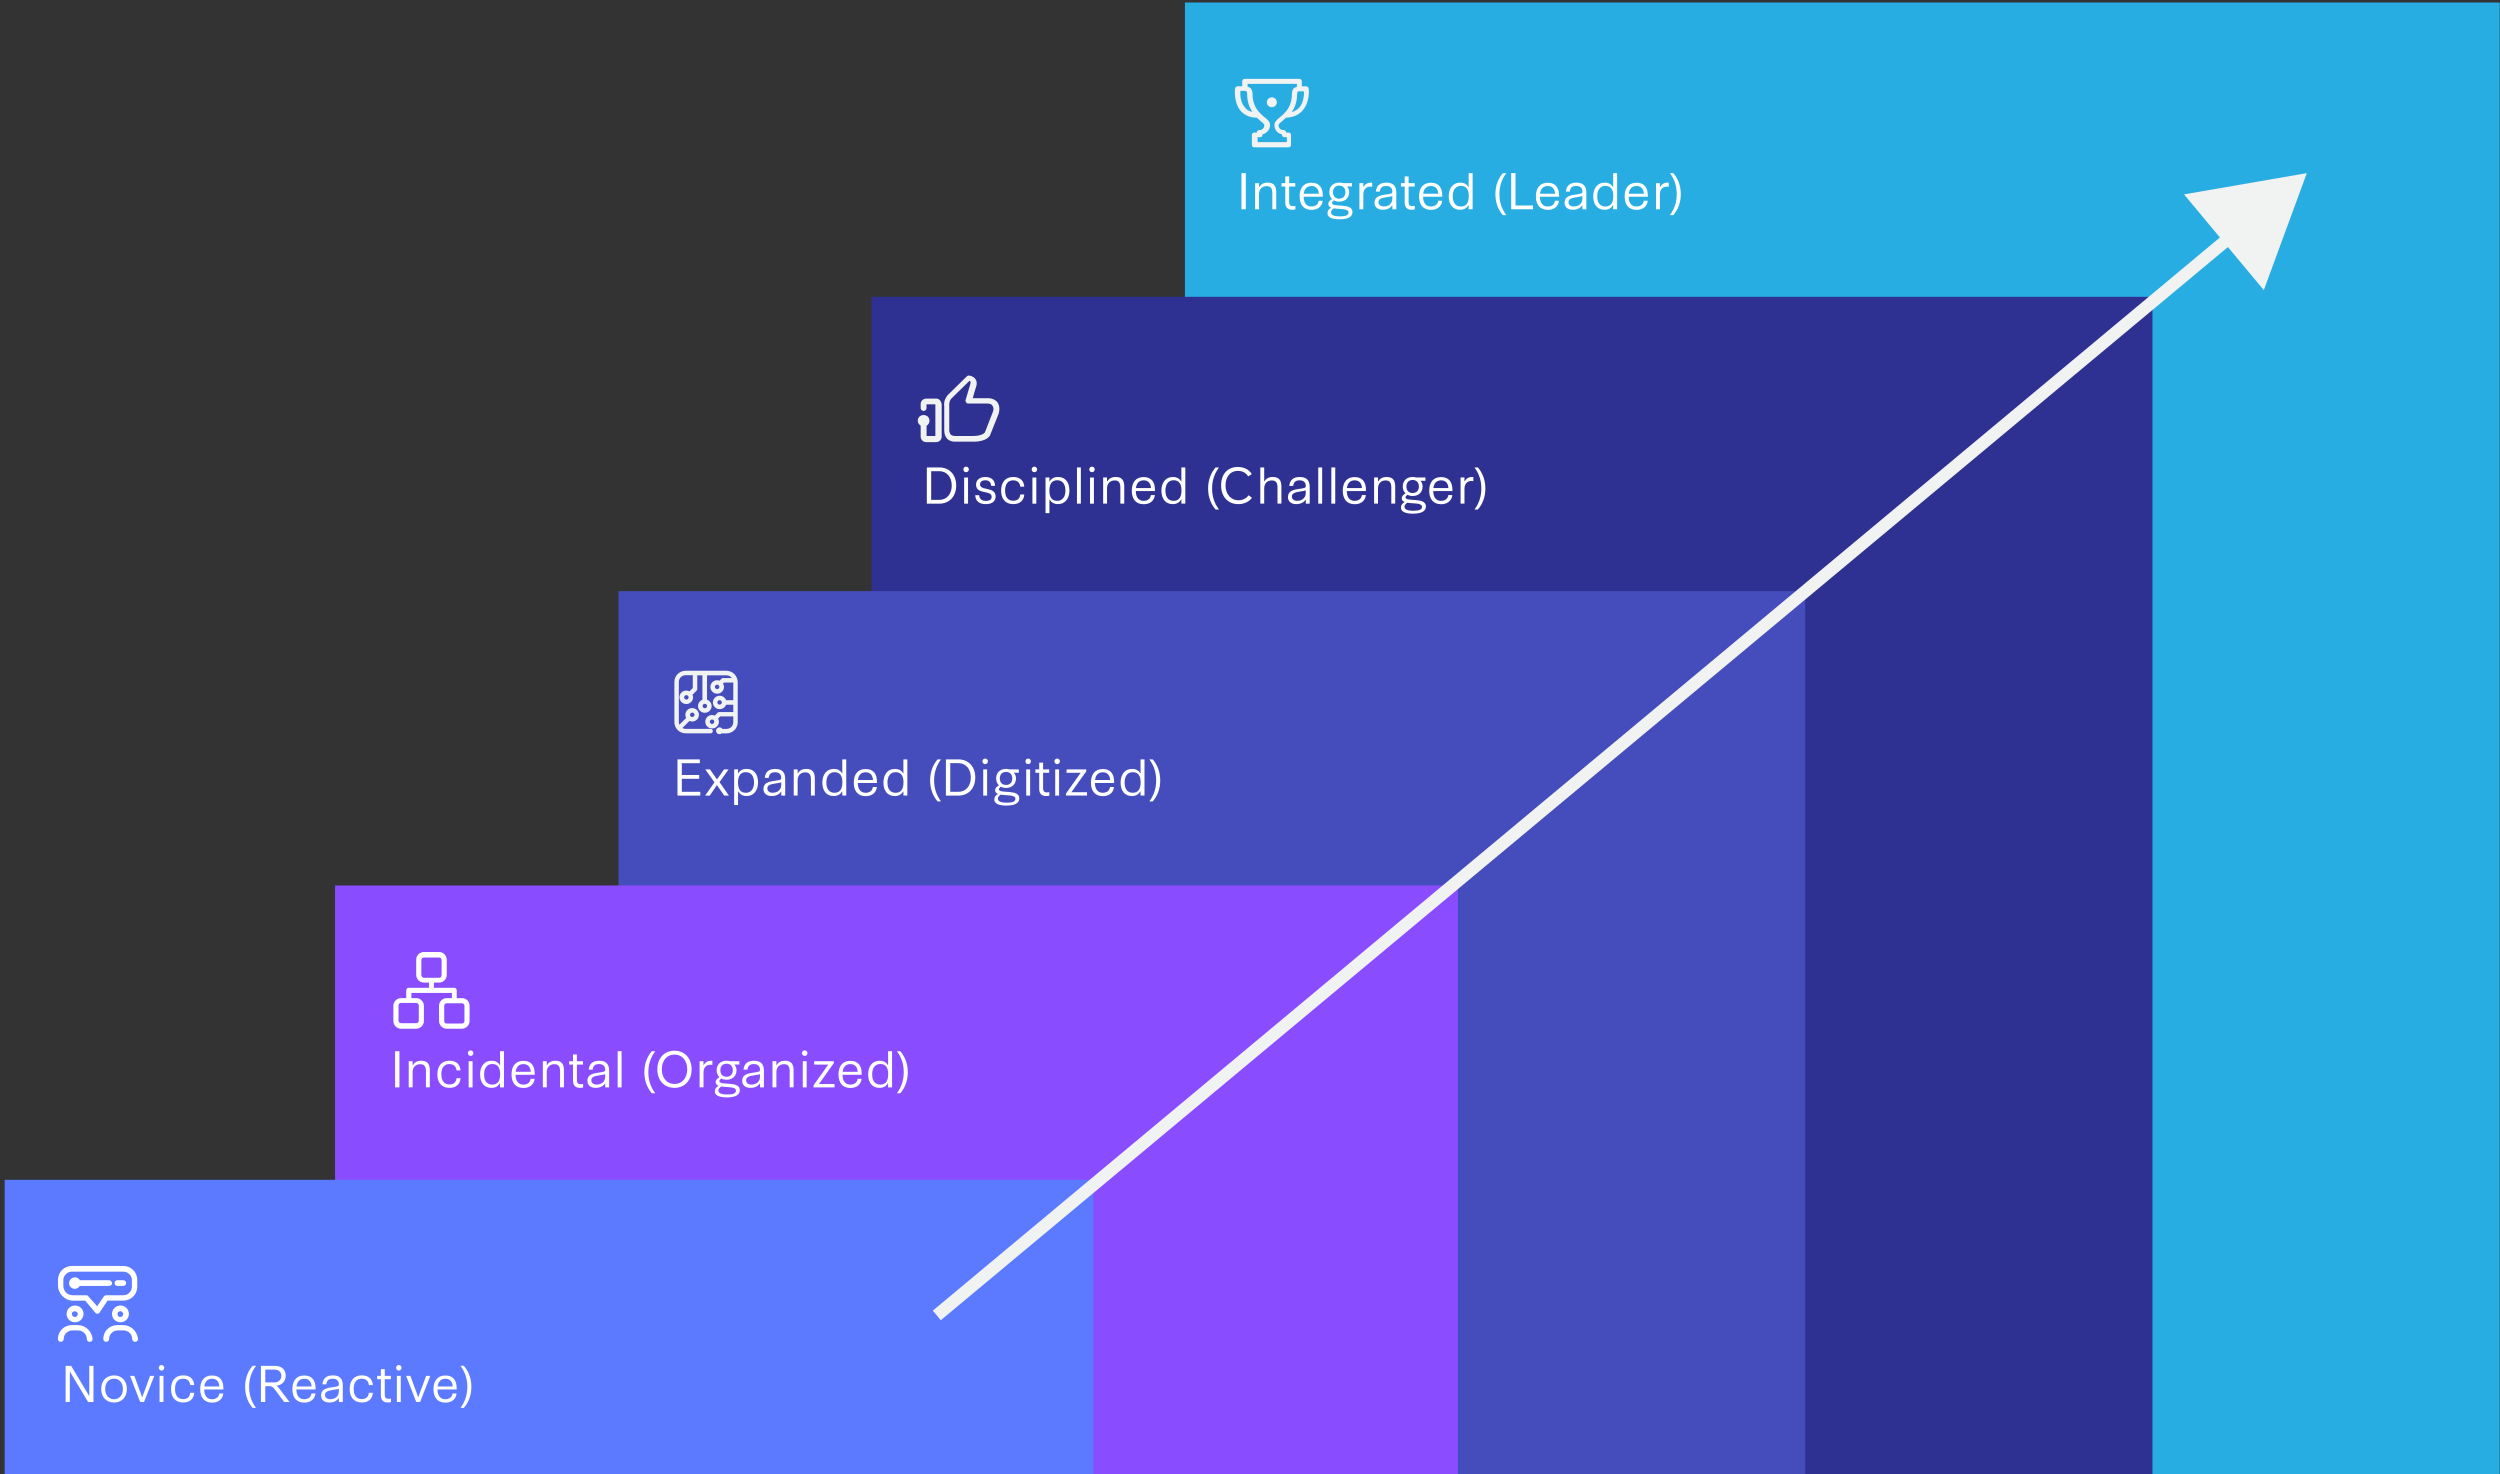 <?xml version="1.0" encoding="UTF-8"?><svg id="a" xmlns="http://www.w3.org/2000/svg" viewBox="0 0 1000 589.66"><rect x="0" y="0" width="1000" height="589.66" fill="#333333" stroke="none"/><defs><style>.j{fill:#894dff;}.j,.k,.l,.m,.n,.o,.p{fill-rule:evenodd;}.q,.k{fill:#fff;}.r{fill:none;stroke:#f1f2f2;stroke-miterlimit:10;stroke-width:5px;}.l{fill:#454dbd;}.m,.s{fill:#f1f2f2;}.n{fill:#5c7aff;}.o{fill:#2e3191;}.p{fill:#28ade3;}</style></defs><g><g><polygon class="p" points="473.97 1 999.88 1 999.88 589.66 473.97 589.66 473.97 1 473.97 1"/><polygon class="o" points="348.6 118.73 860.99 118.73 860.99 589.66 348.6 589.66 348.6 118.73 348.6 118.73"/><polygon class="l" points="247.39 236.46 722.07 236.46 722.07 589.66 247.39 589.66 247.39 236.46 247.39 236.46"/><polygon class="j" points="134.03 354.19 583.17 354.19 583.17 589.66 134.03 589.66 134.03 354.19 134.03 354.19"/><polygon class="n" points="1.86 471.93 437.3 471.93 437.3 589.66 1.86 589.66 1.86 471.93 1.86 471.93"/></g><g><path class="q" d="M370.73,186.98h5.06c3.97,0,6.69,2.93,6.69,7.24s-2.72,7.24-6.69,7.24h-5.06v-14.47Zm5.08,12.96c2.84,0,4.89-2.29,4.89-5.73s-2.05-5.73-4.89-5.73h-3.34v11.46h3.34Z"/><path class="q" d="M385.35,187.77c0-.63,.47-1.11,1.09-1.11s1.1,.49,1.1,1.11-.49,1.11-1.1,1.11-1.09-.49-1.09-1.11Zm.31,3.23h1.56v10.46h-1.56v-10.46Z"/><path class="q" d="M391.65,198.07c.16,1.72,1.23,2.29,2.82,2.29,1.35,0,2.19-.51,2.19-1.66,0-2.82-6.24-.7-6.24-4.85,0-1.7,1.27-3.05,3.7-3.05s3.79,1.19,3.91,3.54h-1.56c-.14-1.56-.94-2.23-2.35-2.23-1.56,0-2.11,.82-2.11,1.68,0,2.64,6.24,.72,6.24,4.81,0,1.88-1.41,3.05-3.89,3.05-2.64,0-4.15-1.19-4.28-3.58h1.58Z"/><path class="q" d="M409.71,197.78c-.16,2.44-1.78,3.87-4.4,3.87-3.25,0-4.87-2.21-4.87-5.42s1.66-5.44,4.87-5.44c2.62,0,4.24,1.43,4.4,3.89h-1.6c-.16-1.7-1.23-2.54-2.84-2.54-1.97,0-3.23,1.33-3.23,4.07s1.25,4.09,3.23,4.09c1.62,0,2.68-.8,2.84-2.52h1.6Z"/><path class="q" d="M412.66,187.77c0-.63,.47-1.11,1.09-1.11s1.1,.49,1.1,1.11-.49,1.11-1.1,1.11-1.09-.49-1.09-1.11Zm.31,3.23h1.56v10.46h-1.56v-10.46Z"/><path class="q" d="M418.21,190.99h1.56v1.6h.04c.68-1.08,1.64-1.8,3.42-1.8,2.93,0,4.54,2.17,4.54,5.4s-1.76,5.46-4.56,5.46c-1.7,0-2.7-.74-3.4-1.88h-.04v5.49h-1.56v-14.27Zm7.96,5.2c0-2.58-1.23-4.09-3.28-4.09-2.19,0-3.13,1.53-3.13,4.17s.94,4.07,3.15,4.07c1.92,0,3.27-1.43,3.27-4.15Z"/><path class="q" d="M430.78,186.98h1.56v14.47h-1.56v-14.47Z"/><path class="q" d="M435.7,187.77c0-.63,.47-1.11,1.09-1.11s1.1,.49,1.1,1.11-.49,1.11-1.1,1.11-1.09-.49-1.09-1.11Zm.31,3.23h1.56v10.46h-1.56v-10.46Z"/><path class="q" d="M441.26,190.99h1.56v1.6h.04c.7-1.1,1.7-1.8,3.42-1.8,2.5,0,3.42,1.39,3.42,3.81v6.84h-1.56v-6.41c0-1.9-.61-2.86-2.25-2.86-1.88,0-3.07,1.23-3.07,3.19v6.08h-1.56v-10.46Z"/><path class="q" d="M461.94,198.03c-.2,2.19-1.88,3.66-4.42,3.66-3.32,0-4.81-2.19-4.81-5.44s1.58-5.42,4.75-5.42,4.52,2.07,4.52,5.05v.55h-7.67c.04,2.62,1.25,3.91,3.09,3.91,1.56,0,2.74-.72,2.95-2.31h1.58Zm-1.56-2.8c-.06-1.86-1.09-3.09-2.87-3.09s-2.89,1-3.15,3.09h6.02Z"/><path class="q" d="M472.55,199.77h-.04c-.68,1.09-1.64,1.88-3.4,1.88-2.93,0-4.54-2.15-4.54-5.4s1.74-5.46,4.56-5.46c1.7,0,2.7,.7,3.38,1.8h.04v-5.61h1.58v14.47h-1.58v-1.68Zm.04-3.58c0-2.62-.96-4.09-3.17-4.09-1.92,0-3.25,1.43-3.25,4.15s1.23,4.09,3.28,4.09c2.17,0,3.13-1.52,3.13-4.15Z"/><path class="q" d="M486.23,203.8c-1.66-1.9-2.99-4.69-2.99-8.41s1.33-6.51,2.99-8.41h1.37c-2.01,2.68-2.76,5.51-2.76,8.41s.74,5.73,2.76,8.41h-1.37Z"/><path class="q" d="M500.8,199.11c-1.17,1.58-3.11,2.54-5.48,2.54-4.13,0-6.88-2.95-6.88-7.47s2.56-7.39,6.69-7.39c2.35,0,4.4,.92,5.59,2.84l-1.45,.94c-.86-1.49-2.42-2.23-4.13-2.23-3.01,0-4.93,2.35-4.93,5.85s2.19,5.93,5.12,5.93c1.7,0,3.23-.74,4.11-2.01l1.35,1.02Z"/><path class="q" d="M504.12,186.98h1.56v5.61h.04c.7-1.1,1.7-1.8,3.42-1.8,2.5,0,3.42,1.39,3.42,3.81v6.84h-1.56v-6.41c0-1.9-.61-2.86-2.25-2.86-1.88,0-3.07,1.23-3.07,3.19v6.08h-1.56v-14.47Z"/><path class="q" d="M522.3,199.87h-.04c-.74,1.09-1.97,1.78-3.77,1.78-2.23,0-3.3-1.25-3.3-2.78,0-3.03,3.13-3.07,5.3-3.44,1.58-.25,1.82-.35,1.82-1.11,0-1.27-.8-2.19-2.46-2.19-1.54,0-2.37,.63-2.58,2.25h-1.56c.23-2.29,1.51-3.58,4.18-3.58s3.99,1.25,3.99,3.97v6.69h-1.56v-1.58Zm0-3.68c-2.42,.65-5.55,.35-5.55,2.44,0,1.04,.88,1.7,2.11,1.7,2.01,0,3.44-1.21,3.44-3.13v-1.02Z"/><path class="q" d="M527.3,186.98h1.56v14.47h-1.56v-14.47Z"/><path class="q" d="M532.54,186.98h1.56v14.47h-1.56v-14.47Z"/><path class="q" d="M546.34,198.03c-.2,2.19-1.88,3.66-4.42,3.66-3.33,0-4.81-2.19-4.81-5.44s1.58-5.42,4.75-5.42,4.52,2.07,4.52,5.05v.55h-7.67c.04,2.62,1.25,3.91,3.09,3.91,1.56,0,2.74-.72,2.95-2.31h1.58Zm-1.56-2.8c-.06-1.86-1.1-3.09-2.87-3.09s-2.89,1-3.15,3.09h6.02Z"/><path class="q" d="M549.64,190.99h1.56v1.6h.04c.7-1.1,1.7-1.8,3.42-1.8,2.5,0,3.42,1.39,3.42,3.81v6.84h-1.56v-6.41c0-1.9-.61-2.86-2.25-2.86-1.88,0-3.07,1.23-3.07,3.19v6.08h-1.56v-10.46Z"/><path class="q" d="M570.17,190.99v1.33h-1.97c.51,.59,.84,1.27,.84,2.29,0,2.27-1.56,3.79-3.97,3.79-.8,0-1.51-.18-2.09-.49-.45,.33-.78,.66-.78,1.02,0,2.01,8.17-.31,8.17,3.64,0,1.51-1.13,2.89-5.18,2.89-3.64,0-4.81-1.1-4.81-2.39,0-1,.47-1.7,1.49-2.27-.7-.27-1.17-.7-1.17-1.47,0-.84,.66-1.51,1.53-1.96-.72-.66-1.13-1.6-1.13-2.78,0-2.27,1.58-3.81,3.97-3.81,.49,0,.94,.08,1.39,.2h3.74Zm-7.29,10.09c-.92,.7-1.08,1.19-1.08,1.62,0,1,1.02,1.6,3.62,1.6,2.35,0,3.38-.51,3.38-1.56,0-1.68-3.56-1.25-5.92-1.66Zm4.67-6.47c0-1.7-1.04-2.62-2.5-2.62s-2.48,.92-2.48,2.62,1.04,2.6,2.48,2.6,2.5-.9,2.5-2.6Z"/><path class="q" d="M580.92,198.03c-.2,2.19-1.88,3.66-4.42,3.66-3.33,0-4.81-2.19-4.81-5.44s1.58-5.42,4.75-5.42,4.52,2.07,4.52,5.05v.55h-7.67c.04,2.62,1.25,3.91,3.09,3.91,1.56,0,2.74-.72,2.95-2.31h1.58Zm-1.56-2.8c-.06-1.86-1.1-3.09-2.87-3.09s-2.89,1-3.15,3.09h6.02Z"/><path class="q" d="M584.22,190.99h1.56v1.6h.04c.66-1.11,1.56-1.8,3.05-1.8,.06,0,.41,0,.47,.02v1.64c-.21-.06-.45-.08-.68-.08-1.74,0-2.87,1.13-2.87,3.11v5.96h-1.56v-10.46Z"/><path class="q" d="M589.79,203.8c1.99-2.68,2.74-5.51,2.74-8.41s-.74-5.73-2.74-8.41h1.35c1.66,1.9,3.01,4.69,3.01,8.41s-1.35,6.51-3.01,8.41h-1.35Z"/></g><g><path class="q" d="M496.59,69.24h1.74v14.47h-1.74v-14.47Z"/><path class="q" d="M502.05,73.25h1.56v1.6h.04c.7-1.1,1.7-1.8,3.42-1.8,2.5,0,3.42,1.39,3.42,3.81v6.84h-1.56v-6.41c0-1.9-.61-2.85-2.25-2.85-1.88,0-3.07,1.23-3.07,3.19v6.08h-1.56v-10.46Z"/><path class="q" d="M514.11,74.6h-1.51v-1.35h1.51v-2.7h1.56v2.7h2.44v1.35h-2.44v6.28c0,1.11,.55,1.58,1.47,1.58,.31,0,.63-.04,1.02-.1v1.39c-.41,.1-.82,.16-1.29,.16-1.62,0-2.76-.86-2.76-2.89v-6.41Z"/><path class="q" d="M529.08,80.29c-.2,2.19-1.88,3.66-4.42,3.66-3.33,0-4.81-2.19-4.81-5.44s1.58-5.42,4.75-5.42,4.52,2.07,4.52,5.05v.55h-7.67c.04,2.62,1.25,3.91,3.09,3.91,1.56,0,2.74-.72,2.95-2.31h1.58Zm-1.56-2.8c-.06-1.86-1.09-3.09-2.87-3.09s-2.89,1-3.15,3.09h6.02Z"/><path class="q" d="M540.79,73.25v1.33h-1.97c.51,.59,.84,1.27,.84,2.29,0,2.27-1.56,3.79-3.97,3.79-.8,0-1.51-.18-2.09-.49-.45,.33-.78,.66-.78,1.02,0,2.01,8.17-.31,8.17,3.64,0,1.51-1.13,2.89-5.18,2.89-3.64,0-4.81-1.1-4.81-2.39,0-1,.47-1.7,1.49-2.27-.7-.27-1.17-.7-1.17-1.47,0-.84,.66-1.51,1.53-1.96-.72-.66-1.13-1.6-1.13-2.78,0-2.27,1.58-3.81,3.97-3.81,.49,0,.94,.08,1.39,.2h3.74Zm-7.29,10.09c-.92,.7-1.08,1.19-1.08,1.62,0,1,1.02,1.6,3.62,1.6,2.35,0,3.38-.51,3.38-1.56,0-1.68-3.56-1.25-5.92-1.66Zm4.67-6.47c0-1.7-1.04-2.62-2.5-2.62s-2.48,.92-2.48,2.62,1.04,2.6,2.48,2.6,2.5-.9,2.5-2.6Z"/><path class="q" d="M543.76,73.25h1.56v1.6h.04c.66-1.11,1.56-1.8,3.05-1.8,.06,0,.41,0,.47,.02v1.64c-.21-.06-.45-.08-.68-.08-1.74,0-2.87,1.13-2.87,3.11v5.96h-1.56v-10.46Z"/><path class="q" d="M556.94,82.13h-.04c-.74,1.09-1.98,1.78-3.77,1.78-2.23,0-3.31-1.25-3.31-2.78,0-3.03,3.13-3.07,5.3-3.44,1.58-.25,1.82-.35,1.82-1.11,0-1.27-.8-2.19-2.46-2.19-1.55,0-2.37,.63-2.58,2.25h-1.56c.23-2.29,1.51-3.58,4.19-3.58s3.99,1.25,3.99,3.97v6.69h-1.56v-1.58Zm0-3.68c-2.42,.65-5.55,.35-5.55,2.44,0,1.04,.88,1.7,2.11,1.7,2.01,0,3.44-1.21,3.44-3.13v-1.02Z"/><path class="q" d="M561.88,74.6h-1.51v-1.35h1.51v-2.7h1.56v2.7h2.44v1.35h-2.44v6.28c0,1.11,.55,1.58,1.47,1.58,.31,0,.63-.04,1.02-.1v1.39c-.41,.1-.82,.16-1.29,.16-1.62,0-2.76-.86-2.76-2.89v-6.41Z"/><path class="q" d="M576.86,80.29c-.2,2.19-1.88,3.66-4.42,3.66-3.33,0-4.81-2.19-4.81-5.44s1.58-5.42,4.75-5.42,4.52,2.07,4.52,5.05v.55h-7.67c.04,2.62,1.25,3.91,3.09,3.91,1.56,0,2.74-.72,2.95-2.31h1.58Zm-1.56-2.8c-.06-1.86-1.1-3.09-2.87-3.09s-2.89,1-3.15,3.09h6.02Z"/><path class="q" d="M587.47,82.03h-.04c-.69,1.09-1.64,1.88-3.4,1.88-2.93,0-4.54-2.15-4.54-5.4s1.74-5.46,4.56-5.46c1.7,0,2.7,.7,3.38,1.8h.04v-5.61h1.58v14.47h-1.58v-1.68Zm.04-3.58c0-2.62-.96-4.09-3.17-4.09-1.92,0-3.25,1.43-3.25,4.15s1.23,4.09,3.29,4.09c2.17,0,3.13-1.52,3.13-4.15Z"/><path class="q" d="M601.15,86.06c-1.66-1.9-2.99-4.69-2.99-8.41s1.33-6.51,2.99-8.41h1.37c-2.01,2.68-2.76,5.51-2.76,8.41s.74,5.73,2.76,8.41h-1.37Z"/><path class="q" d="M604.47,69.24h1.74v12.96h7v1.51h-8.74v-14.47Z"/><path class="q" d="M623.59,80.29c-.2,2.19-1.88,3.66-4.42,3.66-3.33,0-4.81-2.19-4.81-5.44s1.58-5.42,4.75-5.42,4.52,2.07,4.52,5.05v.55h-7.67c.04,2.62,1.25,3.91,3.09,3.91,1.56,0,2.74-.72,2.95-2.31h1.58Zm-1.56-2.8c-.06-1.86-1.1-3.09-2.87-3.09s-2.89,1-3.15,3.09h6.02Z"/><path class="q" d="M632.95,82.13h-.04c-.74,1.09-1.98,1.78-3.77,1.78-2.23,0-3.31-1.25-3.31-2.78,0-3.03,3.13-3.07,5.3-3.44,1.58-.25,1.82-.35,1.82-1.11,0-1.27-.8-2.19-2.46-2.19-1.55,0-2.37,.63-2.58,2.25h-1.56c.23-2.29,1.51-3.58,4.19-3.58s3.99,1.25,3.99,3.97v6.69h-1.56v-1.58Zm0-3.68c-2.42,.65-5.55,.35-5.55,2.44,0,1.04,.88,1.7,2.11,1.7,2.01,0,3.44-1.21,3.44-3.13v-1.02Z"/><path class="q" d="M645.27,82.03h-.04c-.69,1.09-1.64,1.88-3.4,1.88-2.93,0-4.54-2.15-4.54-5.4s1.74-5.46,4.56-5.46c1.7,0,2.7,.7,3.38,1.8h.04v-5.61h1.58v14.47h-1.58v-1.68Zm.04-3.58c0-2.62-.96-4.09-3.17-4.09-1.92,0-3.25,1.43-3.25,4.15s1.23,4.09,3.29,4.09c2.17,0,3.13-1.52,3.13-4.15Z"/><path class="q" d="M659.09,80.29c-.2,2.19-1.88,3.66-4.42,3.66-3.33,0-4.81-2.19-4.81-5.44s1.58-5.42,4.75-5.42,4.52,2.07,4.52,5.05v.55h-7.67c.04,2.62,1.25,3.91,3.09,3.91,1.56,0,2.74-.72,2.95-2.31h1.58Zm-1.56-2.8c-.06-1.86-1.1-3.09-2.87-3.09s-2.89,1-3.15,3.09h6.02Z"/><path class="q" d="M662.39,73.25h1.56v1.6h.04c.66-1.11,1.56-1.8,3.05-1.8,.06,0,.41,0,.47,.02v1.64c-.21-.06-.45-.08-.68-.08-1.74,0-2.87,1.13-2.87,3.11v5.96h-1.56v-10.46Z"/><path class="q" d="M667.96,86.06c1.99-2.68,2.74-5.51,2.74-8.41s-.74-5.73-2.74-8.41h1.35c1.66,1.9,3.01,4.69,3.01,8.41s-1.35,6.51-3.01,8.41h-1.35Z"/></g><g id="b"><g id="c"><path class="m" d="M497.88,31.56h21.85c.58,0,.99,.43,.99,.99v1.98h1.72c.58,0,.99,.43,.99,.84,.15,.15,.71,5.51-2.58,9.03-1.57,1.69-3.72,2.55-6.43,2.68-.58,.43-.99,.84-1.42,1.27-.86,.71-1.57,1.27-1.57,1.69,0,1.84,1.57,1.98,2,1.98,.58,0,.99,.43,.99,.99h.99c.28,0,.58,.15,.71,.28,.15,.15,.28,.43,.28,.71v3.95c0,.56-.43,.99-.99,.99h-13.67c-.58,0-.99-.43-.99-.99v-3.95c0-.28,.15-.56,.28-.71,.15-.15,.43-.28,.71-.28h.99c0-.56,.43-.99,.99-.99,.43,0,2-.15,2-1.98,0-.43-.86-1.13-1.57-1.69-.43-.43-.99-.84-1.42-1.27-2.71,0-4.86-.99-6.43-2.68-2.99-3.54-2.28-8.75-2.28-9.05,.15-.43,.58-.84,.99-.84h1.87v-1.97c0-.56,.43-.99,.99-.99Zm1.14,1.98v1.13c.43,.15,.86,.28,1.14,.56,.43,.43,.86,1.13,.86,2.27,0,5.36,2.71,7.63,4.71,9.32,1.29,.99,2.28,1.84,2.28,3.11,0,2.27-1.57,3.39-2.99,3.81v.15c0,.28-.15,.56-.28,.71-.15,.15-.43,.28-.71,.28h-.99v1.98h11.71v-1.98h-.99c-.28,0-.58-.15-.71-.28-.15-.15-.28-.43-.28-.71v-.15c-1.42-.28-2.99-1.41-2.99-3.81,0-1.27,1.14-2.12,2.28-3.11,2-1.69,4.71-3.95,4.71-9.32,0-1.27,.43-1.84,.86-2.27,.43-.28,.86-.43,1.14-.56v-1.13h-19.74Zm-2.86,2.83c-.15,1.56,0,4.67,1.85,6.64,.71,.99,1.72,1.56,2.99,1.69-1.29-1.69-2.15-3.95-2.15-7.35,0-.43-.15-.71-.28-.84-.28-.15-.71-.15-.71-.15h-1.7Zm23.56,.16s-.43,0-.58,.15c-.15,.15-.28,.43-.28,.84,0,3.24-.99,5.64-2.15,7.35,1.14-.43,2.28-.99,2.99-1.84,1.72-1.98,2-5.08,1.85-6.5h-1.84Zm-10.99,2.4c1.11,0,2,.89,2,1.98s-.89,1.98-2,1.98-2-.89-2-1.98,.89-1.98,2-1.98Z"/></g></g><g><path class="q" d="M270.99,303.76h8.94v1.51h-7.2v4.73h6.94v1.51h-6.94v5.22h7.39v1.51h-9.13v-14.47Z"/><path class="q" d="M285.77,312.93l-3.64-5.16h1.88l2.78,3.99,2.82-3.99h1.82l-3.62,5.08,3.75,5.38h-1.88l-2.91-4.2-2.87,4.2h-1.84l3.72-5.3Z"/><path class="q" d="M293.66,307.76h1.56v1.6h.04c.68-1.08,1.64-1.8,3.42-1.8,2.93,0,4.54,2.17,4.54,5.4s-1.76,5.46-4.56,5.46c-1.7,0-2.7-.74-3.4-1.88h-.04v5.49h-1.56v-14.27Zm7.96,5.2c0-2.58-1.23-4.09-3.28-4.09-2.19,0-3.13,1.53-3.13,4.17s.94,4.07,3.15,4.07c1.92,0,3.27-1.43,3.27-4.15Z"/><path class="q" d="M312.49,316.64h-.04c-.74,1.09-1.97,1.78-3.77,1.78-2.23,0-3.3-1.25-3.3-2.78,0-3.03,3.13-3.07,5.3-3.44,1.58-.25,1.82-.35,1.82-1.11,0-1.27-.8-2.19-2.46-2.19-1.54,0-2.37,.63-2.58,2.25h-1.56c.23-2.29,1.51-3.58,4.18-3.58s3.99,1.25,3.99,3.97v6.69h-1.56v-1.58Zm0-3.68c-2.42,.65-5.55,.35-5.55,2.44,0,1.04,.88,1.7,2.11,1.7,2.01,0,3.44-1.21,3.44-3.13v-1.02Z"/><path class="q" d="M317.49,307.76h1.56v1.6h.04c.7-1.1,1.7-1.8,3.42-1.8,2.5,0,3.42,1.39,3.42,3.81v6.84h-1.56v-6.41c0-1.9-.61-2.86-2.25-2.86-1.88,0-3.07,1.23-3.07,3.19v6.08h-1.56v-10.46Z"/><path class="q" d="M336.92,316.54h-.04c-.68,1.09-1.64,1.88-3.4,1.88-2.93,0-4.54-2.15-4.54-5.4s1.74-5.46,4.56-5.46c1.7,0,2.7,.7,3.38,1.8h.04v-5.61h1.58v14.47h-1.58v-1.68Zm.04-3.58c0-2.62-.96-4.09-3.17-4.09-1.92,0-3.25,1.43-3.25,4.15s1.23,4.09,3.28,4.09c2.17,0,3.13-1.52,3.13-4.15Z"/><path class="q" d="M350.74,314.8c-.2,2.19-1.88,3.66-4.42,3.66-3.32,0-4.81-2.19-4.81-5.44s1.58-5.42,4.75-5.42,4.52,2.07,4.52,5.05v.55h-7.67c.04,2.62,1.25,3.91,3.09,3.91,1.56,0,2.74-.72,2.95-2.31h1.58Zm-1.56-2.8c-.06-1.86-1.09-3.09-2.87-3.09s-2.89,1-3.15,3.09h6.02Z"/><path class="q" d="M361.36,316.54h-.04c-.68,1.09-1.64,1.88-3.4,1.88-2.93,0-4.54-2.15-4.54-5.4s1.74-5.46,4.56-5.46c1.7,0,2.7,.7,3.38,1.8h.04v-5.61h1.58v14.47h-1.58v-1.68Zm.04-3.58c0-2.62-.96-4.09-3.17-4.09-1.92,0-3.25,1.43-3.25,4.15s1.23,4.09,3.28,4.09c2.17,0,3.13-1.52,3.13-4.15Z"/><path class="q" d="M375.04,320.57c-1.66-1.9-2.99-4.69-2.99-8.41s1.33-6.51,2.99-8.41h1.37c-2.01,2.68-2.76,5.51-2.76,8.41s.74,5.73,2.76,8.41h-1.37Z"/><path class="q" d="M378.36,303.76h5.06c3.97,0,6.69,2.93,6.69,7.24s-2.72,7.24-6.69,7.24h-5.06v-14.47Zm5.08,12.96c2.84,0,4.89-2.29,4.89-5.73s-2.05-5.73-4.89-5.73h-3.34v11.46h3.34Z"/><path class="q" d="M392.98,304.54c0-.63,.47-1.11,1.09-1.11s1.1,.49,1.1,1.11-.49,1.11-1.1,1.11-1.09-.49-1.09-1.11Zm.31,3.23h1.56v10.46h-1.56v-10.46Z"/><path class="q" d="M407.53,307.76v1.33h-1.98c.51,.59,.84,1.27,.84,2.29,0,2.27-1.56,3.79-3.97,3.79-.8,0-1.51-.18-2.09-.49-.45,.33-.78,.66-.78,1.02,0,2.01,8.17-.31,8.17,3.64,0,1.51-1.13,2.89-5.18,2.89-3.64,0-4.81-1.1-4.81-2.39,0-1,.47-1.7,1.49-2.27-.7-.27-1.17-.7-1.17-1.47,0-.84,.66-1.51,1.53-1.96-.72-.66-1.13-1.6-1.13-2.78,0-2.27,1.58-3.81,3.97-3.81,.49,0,.94,.08,1.39,.2h3.74Zm-7.29,10.09c-.92,.7-1.08,1.19-1.08,1.62,0,1,1.02,1.6,3.62,1.6,2.35,0,3.38-.51,3.38-1.56,0-1.68-3.56-1.25-5.93-1.66Zm4.67-6.47c0-1.7-1.04-2.62-2.5-2.62s-2.48,.92-2.48,2.62,1.04,2.6,2.48,2.6,2.5-.9,2.5-2.6Z"/><path class="q" d="M410.18,304.54c0-.63,.47-1.11,1.09-1.11s1.1,.49,1.1,1.11-.49,1.11-1.1,1.11-1.09-.49-1.09-1.11Zm.31,3.23h1.56v10.46h-1.56v-10.46Z"/><path class="q" d="M415.68,309.11h-1.51v-1.35h1.51v-2.7h1.56v2.7h2.44v1.35h-2.44v6.28c0,1.11,.55,1.58,1.47,1.58,.31,0,.63-.04,1.02-.1v1.39c-.41,.1-.82,.16-1.29,.16-1.62,0-2.76-.86-2.76-2.89v-6.41Z"/><path class="q" d="M421.77,304.54c0-.63,.47-1.11,1.09-1.11s1.1,.49,1.1,1.11-.49,1.11-1.1,1.11-1.09-.49-1.09-1.11Zm.31,3.23h1.56v10.46h-1.56v-10.46Z"/><path class="q" d="M426.37,317.44l5.91-8.33h-5.65v-1.35h7.88v.76l-5.94,8.35h6.24v1.35h-8.43v-.78Z"/><path class="q" d="M445.6,314.8c-.2,2.19-1.88,3.66-4.42,3.66-3.32,0-4.81-2.19-4.81-5.44s1.58-5.42,4.75-5.42,4.52,2.07,4.52,5.05v.55h-7.67c.04,2.62,1.25,3.91,3.09,3.91,1.56,0,2.74-.72,2.95-2.31h1.58Zm-1.56-2.8c-.06-1.86-1.09-3.09-2.87-3.09s-2.89,1-3.15,3.09h6.02Z"/><path class="q" d="M456.22,316.54h-.04c-.68,1.09-1.64,1.88-3.4,1.88-2.93,0-4.54-2.15-4.54-5.4s1.74-5.46,4.56-5.46c1.7,0,2.7,.7,3.38,1.8h.04v-5.61h1.58v14.47h-1.58v-1.68Zm.04-3.58c0-2.62-.96-4.09-3.17-4.09-1.92,0-3.25,1.43-3.25,4.15s1.23,4.09,3.28,4.09c2.17,0,3.13-1.52,3.13-4.15Z"/><path class="q" d="M459.73,320.57c1.99-2.68,2.74-5.51,2.74-8.41s-.74-5.73-2.74-8.41h1.35c1.66,1.9,3.01,4.69,3.01,8.41s-1.35,6.51-3.01,8.41h-1.35Z"/></g><g><path class="q" d="M158.03,420.48h1.74v14.47h-1.74v-14.47Z"/><path class="q" d="M163.49,424.49h1.56v1.6h.04c.7-1.1,1.7-1.8,3.42-1.8,2.5,0,3.42,1.39,3.42,3.81v6.84h-1.56v-6.41c0-1.9-.61-2.86-2.25-2.86-1.88,0-3.07,1.23-3.07,3.19v6.08h-1.56v-10.46Z"/><path class="q" d="M184.21,431.27c-.16,2.44-1.78,3.87-4.4,3.87-3.25,0-4.87-2.21-4.87-5.42s1.66-5.44,4.87-5.44c2.62,0,4.24,1.43,4.4,3.89h-1.6c-.16-1.7-1.23-2.54-2.84-2.54-1.97,0-3.23,1.33-3.23,4.07s1.25,4.09,3.23,4.09c1.62,0,2.68-.8,2.84-2.52h1.6Z"/><path class="q" d="M187.16,421.26c0-.63,.47-1.11,1.09-1.11s1.1,.49,1.1,1.11-.49,1.11-1.1,1.11-1.09-.49-1.09-1.11Zm.31,3.23h1.56v10.46h-1.56v-10.46Z"/><path class="q" d="M200.02,433.27h-.04c-.68,1.09-1.64,1.88-3.4,1.88-2.93,0-4.54-2.15-4.54-5.4s1.74-5.46,4.56-5.46c1.7,0,2.7,.7,3.38,1.8h.04v-5.61h1.58v14.47h-1.58v-1.68Zm.04-3.58c0-2.62-.96-4.09-3.17-4.09-1.92,0-3.25,1.43-3.25,4.15s1.23,4.09,3.28,4.09c2.17,0,3.13-1.52,3.13-4.15Z"/><path class="q" d="M213.84,431.53c-.2,2.19-1.88,3.66-4.42,3.66-3.32,0-4.81-2.19-4.81-5.44s1.58-5.42,4.75-5.42,4.52,2.07,4.52,5.05v.55h-7.67c.04,2.62,1.25,3.91,3.09,3.91,1.56,0,2.74-.72,2.95-2.31h1.58Zm-1.56-2.8c-.06-1.86-1.09-3.09-2.87-3.09s-2.89,1-3.15,3.09h6.02Z"/><path class="q" d="M217.14,424.49h1.56v1.6h.04c.7-1.1,1.7-1.8,3.42-1.8,2.5,0,3.42,1.39,3.42,3.81v6.84h-1.56v-6.41c0-1.9-.61-2.86-2.25-2.86-1.88,0-3.07,1.23-3.07,3.19v6.08h-1.56v-10.46Z"/><path class="q" d="M229.2,425.84h-1.51v-1.35h1.51v-2.7h1.56v2.7h2.44v1.35h-2.44v6.28c0,1.11,.55,1.58,1.47,1.58,.31,0,.63-.04,1.02-.1v1.39c-.41,.1-.82,.16-1.29,.16-1.62,0-2.76-.86-2.76-2.89v-6.41Z"/><path class="q" d="M242.07,433.37h-.04c-.74,1.09-1.97,1.78-3.77,1.78-2.23,0-3.3-1.25-3.3-2.78,0-3.03,3.13-3.07,5.3-3.44,1.58-.25,1.82-.35,1.82-1.11,0-1.27-.8-2.19-2.46-2.19-1.54,0-2.37,.63-2.58,2.25h-1.56c.23-2.29,1.51-3.58,4.18-3.58s3.99,1.25,3.99,3.97v6.69h-1.56v-1.58Zm0-3.68c-2.42,.65-5.55,.35-5.55,2.44,0,1.04,.88,1.7,2.11,1.7,2.01,0,3.44-1.21,3.44-3.13v-1.02Z"/><path class="q" d="M247.07,420.48h1.56v14.47h-1.56v-14.47Z"/><path class="q" d="M260.73,437.3c-1.66-1.9-2.99-4.69-2.99-8.41s1.33-6.51,2.99-8.41h1.37c-2.01,2.68-2.76,5.51-2.76,8.41s.74,5.73,2.76,8.41h-1.37Z"/><path class="q" d="M262.94,427.73c0-4.44,2.76-7.45,6.84-7.45s6.86,3.01,6.86,7.45-2.76,7.41-6.86,7.41-6.84-2.97-6.84-7.41Zm11.95,0c0-3.56-2.09-5.91-5.08-5.91s-5.08,2.35-5.08,5.91,2.11,5.87,5.08,5.87,5.08-2.33,5.08-5.87Z"/><path class="q" d="M279.83,424.49h1.56v1.6h.04c.66-1.11,1.56-1.8,3.05-1.8,.06,0,.41,0,.47,.02v1.64c-.21-.06-.45-.08-.68-.08-1.74,0-2.87,1.13-2.87,3.11v5.96h-1.56v-10.46Z"/><path class="q" d="M295.74,424.49v1.33h-1.98c.51,.59,.84,1.27,.84,2.29,0,2.27-1.56,3.79-3.97,3.79-.8,0-1.51-.18-2.09-.49-.45,.33-.78,.66-.78,1.02,0,2.01,8.17-.31,8.17,3.64,0,1.51-1.13,2.89-5.18,2.89-3.64,0-4.81-1.1-4.81-2.39,0-1,.47-1.7,1.49-2.27-.7-.27-1.17-.7-1.17-1.47,0-.84,.66-1.51,1.53-1.96-.72-.66-1.13-1.6-1.13-2.78,0-2.27,1.58-3.81,3.97-3.81,.49,0,.94,.08,1.39,.2h3.74Zm-7.29,10.09c-.92,.7-1.08,1.19-1.08,1.62,0,1,1.02,1.6,3.62,1.6,2.35,0,3.38-.51,3.38-1.56,0-1.68-3.56-1.25-5.93-1.66Zm4.67-6.47c0-1.7-1.04-2.62-2.5-2.62s-2.48,.92-2.48,2.62,1.04,2.6,2.48,2.6,2.5-.9,2.5-2.6Z"/><path class="q" d="M303.99,433.37h-.04c-.74,1.09-1.97,1.78-3.77,1.78-2.23,0-3.3-1.25-3.3-2.78,0-3.03,3.13-3.07,5.3-3.44,1.58-.25,1.82-.35,1.82-1.11,0-1.27-.8-2.19-2.46-2.19-1.54,0-2.37,.63-2.58,2.25h-1.56c.23-2.29,1.51-3.58,4.18-3.58s3.99,1.25,3.99,3.97v6.69h-1.56v-1.58Zm0-3.68c-2.42,.65-5.55,.35-5.55,2.44,0,1.04,.88,1.7,2.11,1.7,2.01,0,3.44-1.21,3.44-3.13v-1.02Z"/><path class="q" d="M308.99,424.49h1.56v1.6h.04c.7-1.1,1.7-1.8,3.42-1.8,2.5,0,3.42,1.39,3.42,3.81v6.84h-1.56v-6.41c0-1.9-.61-2.86-2.25-2.86-1.88,0-3.07,1.23-3.07,3.19v6.08h-1.56v-10.46Z"/><path class="q" d="M320.8,421.26c0-.63,.47-1.11,1.09-1.11s1.1,.49,1.1,1.11-.49,1.11-1.1,1.11-1.09-.49-1.09-1.11Zm.31,3.23h1.56v10.46h-1.56v-10.46Z"/><path class="q" d="M325.39,434.17l5.91-8.33h-5.65v-1.35h7.88v.76l-5.94,8.35h6.24v1.35h-8.43v-.78Z"/><path class="q" d="M344.63,431.53c-.2,2.19-1.88,3.66-4.42,3.66-3.32,0-4.81-2.19-4.81-5.44s1.58-5.42,4.75-5.42,4.52,2.07,4.52,5.05v.55h-7.67c.04,2.62,1.25,3.91,3.09,3.91,1.56,0,2.74-.72,2.95-2.31h1.58Zm-1.56-2.8c-.06-1.86-1.09-3.09-2.87-3.09s-2.89,1-3.15,3.09h6.02Z"/><path class="q" d="M355.24,433.27h-.04c-.68,1.09-1.64,1.88-3.4,1.88-2.93,0-4.54-2.15-4.54-5.4s1.74-5.46,4.56-5.46c1.7,0,2.7,.7,3.38,1.8h.04v-5.61h1.58v14.47h-1.58v-1.68Zm.04-3.58c0-2.62-.96-4.09-3.17-4.09-1.92,0-3.25,1.43-3.25,4.15s1.23,4.09,3.28,4.09c2.17,0,3.13-1.52,3.13-4.15Z"/><path class="q" d="M358.76,437.3c1.99-2.68,2.74-5.51,2.74-8.41s-.74-5.73-2.74-8.41h1.35c1.66,1.9,3.01,4.69,3.01,8.41s-1.35,6.51-3.01,8.41h-1.35Z"/></g><path class="k" d="M184.75,399.24h-2.06v-3.1c0-.59-.44-1.03-1.03-1.03h-8.11v-2.07h2.06c1.62,0,3.09-1.33,3.09-3.1v-6.05c0-1.62-1.33-3.1-3.09-3.1h-6.04c-1.62,0-3.09,1.33-3.09,3.1v6.05c0,1.62,1.33,3.1,3.09,3.1h2.06v2.07h-8.11c-.59,0-1.03,.44-1.03,1.03v3.1h-2.06c-1.62,0-3.09,1.33-3.09,3.1v6.05c0,1.62,1.33,3.1,3.09,3.1h6.04c1.62,0,3.09-1.33,3.09-3.1v-6.05c0-1.62-1.33-3.1-3.09-3.1h-1.92v-2.07h16.21v2.07h-2.06c-1.62,0-3.09,1.33-3.09,3.1v6.05c0,1.62,1.33,3.1,3.09,3.1h6.04c1.62,0,3.09-1.33,3.09-3.1v-6.05c0-1.77-1.33-3.1-3.09-3.1h0Zm-16.21-9.15v-6.05c0-.59,.44-1.03,1.03-1.03h6.04c.59,0,1.03,.44,1.03,1.03v6.05c0,.59-.44,1.03-1.03,1.03h-6.04c-.59,0-1.03-.59-1.03-1.03h0Zm-1.03,12.1v6.05c0,.59-.44,1.03-1.03,1.03h-6.04c-.59,0-1.03-.44-1.03-1.03v-6.05c0-.59,.44-1.03,1.03-1.03h6.04c.59,0,1.03,.59,1.03,1.03h0Zm18.27,6.2c0,.59-.44,1.03-1.03,1.03h-6.04c-.59,0-1.03-.44-1.03-1.03v-6.05c0-.59,.44-1.03,1.03-1.03h6.04c.59,0,1.03,.44,1.03,1.03v6.05h0Z"/><g id="d"><g id="e"><path class="k" d="M28.81,506.37h20.47c3.14,0,5.62,2.45,5.62,5.55v2.78c0,3.1-2.48,5.55-5.62,5.55h-6.27l-3.14,4.74c-.17,.32-.49,.49-.83,.49s-.66,0-.83-.32l-4.13-4.89h-4.79c-3.31,0-6.1-2.78-6.1-6.04v-2.28c0-3.14,2.48-5.58,5.62-5.58Zm0,2.28c-1.99,0-3.47,1.64-3.47,3.42v2.28c0,2.12,1.65,3.76,3.79,3.76h5.28c.34,0,.66,0,.83,.32l3.63,4.08,2.65-3.91c.17-.32,.66-.49,.99-.49h6.78c1.99,0,3.47-1.64,3.47-3.42v-2.61c0-1.96-1.65-3.42-3.47-3.42H28.81Zm1.16,2.28c.83,0,1.65,.49,1.99,1.15h11.72c.49,0,.99,.49,1.16,1.15,0,.66-.49,1.15-1.16,1.15h-11.74c-.49,.66-1.16,1.15-1.99,1.15-1.32,0-2.31-.98-2.31-2.28s.99-2.28,2.31-2.28l.02-.03Zm17.01,1.15h2.31c.66,0,1.16,.49,1.16,1.15s-.49,1.15-1.16,1.15h-2.31c-.66,0-1.16-.49-1.16-1.15s.49-1.15,1.16-1.15Zm-16.95,10.13c.86,0,1.74,.32,2.39,.98,1.32,1.3,1.32,3.42,0,4.74-.66,.66-1.65,.98-2.31,.98-.99,0-1.82-.32-2.48-.98-1.32-1.3-1.32-3.42,0-4.74,.66-.66,1.53-.98,2.39-.98Zm18.16,0c.86,0,1.74,.32,2.39,.98,1.32,1.3,1.32,3.42,0,4.74-.66,.66-1.65,.98-2.31,.98-.99,0-1.82-.32-2.48-.98-1.32-1.3-1.32-3.42,0-4.74,.66-.66,1.53-.98,2.39-.98Zm-18.25,2.28c-.34,0-.66,.17-.83,.32-.49,.32-.49,1.15,0,1.64s1.16,.49,1.65,0,.49-1.15,0-1.64c-.17-.17-.49-.32-.83-.32Zm18.16,0c-.34,0-.66,.17-.83,.32-.34,.32-.34,1.15,0,1.64,.49,.49,1.16,.49,1.65,0s.49-1.15,0-1.64c-.17-.17-.49-.32-.83-.32Zm-19.31,5.55h2.31c3.14,0,5.62,2.45,5.95,5.55,0,.66-.49,1.15-1.16,1.15s-1.16-.49-1.16-1.15c0-1.96-1.65-3.42-3.47-3.42h-2.31c-1.99,0-3.47,1.64-3.47,3.42,0,.66-.49,1.15-1.16,1.15s-1.16-.49-1.16-1.15c0-3.1,2.48-5.55,5.62-5.55h.03Zm18.16,0h2.31c3.14,0,5.62,2.45,5.95,5.55,0,.66-.49,1.15-1.16,1.15s-1.16-.49-1.16-1.15c0-1.96-1.65-3.42-3.47-3.42h-2.31c-1.99,0-3.47,1.64-3.47,3.42,0,.66-.49,1.15-1.16,1.15s-1.16-.49-1.16-1.15c0-3.1,2.48-5.55,5.62-5.55h.03Z"/></g></g><g><line class="r" x1="374.72" y1="526.17" x2="895.17" y2="92.23"/><polygon class="s" points="905.53 116.05 922.73 69.25 873.6 77.75 905.53 116.05"/></g><g><path class="q" d="M26.25,546.34h2.21l7.25,12.1v-12.1h1.68v14.47h-2.15l-7.31-12.22v12.22h-1.68v-14.47Z"/><path class="q" d="M40.48,555.59c0-3.25,2.05-5.44,5.14-5.44s5.14,2.19,5.14,5.44-2.05,5.42-5.14,5.42-5.14-2.17-5.14-5.42Zm8.68,0c0-2.48-1.43-4.13-3.54-4.13s-3.54,1.64-3.54,4.13,1.43,4.11,3.54,4.11,3.54-1.64,3.54-4.11Z"/><path class="q" d="M52.03,550.35h1.7l3.15,8.58,3.15-8.58h1.68l-4.09,10.46h-1.54l-4.05-10.46Z"/><path class="q" d="M63.52,547.12c0-.63,.47-1.11,1.09-1.11s1.1,.49,1.1,1.11-.49,1.11-1.1,1.11-1.09-.49-1.09-1.11Zm.31,3.23h1.56v10.46h-1.56v-10.46Z"/><path class="q" d="M77.68,557.13c-.16,2.44-1.78,3.87-4.4,3.87-3.25,0-4.87-2.21-4.87-5.42s1.66-5.44,4.87-5.44c2.62,0,4.24,1.43,4.4,3.89h-1.6c-.16-1.7-1.23-2.54-2.84-2.54-1.97,0-3.23,1.33-3.23,4.07s1.25,4.09,3.23,4.09c1.62,0,2.68-.8,2.84-2.52h1.6Z"/><path class="q" d="M89.31,557.39c-.2,2.19-1.88,3.66-4.42,3.66-3.32,0-4.81-2.19-4.81-5.44s1.58-5.42,4.75-5.42,4.52,2.07,4.52,5.05v.55h-7.67c.04,2.62,1.25,3.91,3.09,3.91,1.56,0,2.74-.72,2.95-2.31h1.58Zm-1.56-2.8c-.06-1.86-1.09-3.09-2.87-3.09s-2.89,1-3.15,3.09h6.02Z"/><path class="q" d="M101.04,563.15c-1.66-1.9-2.99-4.69-2.99-8.41s1.33-6.51,2.99-8.41h1.37c-2.01,2.68-2.76,5.51-2.76,8.41s.74,5.73,2.76,8.41h-1.37Z"/><path class="q" d="M104.36,546.34h5.61c2.66,0,4.32,1.47,4.32,3.95,0,2.19-1.49,3.74-3.68,4.01,.53,.33,1.04,1.04,1.51,1.64l3.7,4.87h-2.13l-3.3-4.4c-1.43-1.9-1.49-1.94-3.05-1.94h-1.23v6.34h-1.74v-14.47Zm5.48,6.63c1.51,0,2.68-1,2.68-2.62,0-1.49-.96-2.5-2.66-2.5h-3.75v5.12h3.74Z"/><path class="q" d="M126.18,557.39c-.2,2.19-1.88,3.66-4.42,3.66-3.32,0-4.81-2.19-4.81-5.44s1.58-5.42,4.75-5.42,4.52,2.07,4.52,5.05v.55h-7.67c.04,2.62,1.25,3.91,3.09,3.91,1.56,0,2.74-.72,2.95-2.31h1.58Zm-1.56-2.8c-.06-1.86-1.09-3.09-2.87-3.09s-2.89,1-3.15,3.09h6.02Z"/><path class="q" d="M135.54,559.22h-.04c-.74,1.1-1.97,1.78-3.77,1.78-2.23,0-3.3-1.25-3.3-2.78,0-3.03,3.13-3.07,5.3-3.44,1.58-.25,1.82-.35,1.82-1.11,0-1.27-.8-2.19-2.46-2.19-1.54,0-2.37,.63-2.58,2.25h-1.56c.23-2.29,1.51-3.58,4.18-3.58s3.99,1.25,3.99,3.97v6.69h-1.56v-1.58Zm0-3.68c-2.42,.65-5.55,.35-5.55,2.44,0,1.04,.88,1.7,2.11,1.7,2.01,0,3.44-1.21,3.44-3.13v-1.02Z"/><path class="q" d="M149.14,557.13c-.16,2.44-1.78,3.87-4.4,3.87-3.25,0-4.87-2.21-4.87-5.42s1.66-5.44,4.87-5.44c2.62,0,4.24,1.43,4.4,3.89h-1.6c-.16-1.7-1.23-2.54-2.84-2.54-1.97,0-3.23,1.33-3.23,4.07s1.25,4.09,3.23,4.09c1.62,0,2.68-.8,2.84-2.52h1.6Z"/><path class="q" d="M152.35,551.69h-1.51v-1.35h1.51v-2.7h1.56v2.7h2.44v1.35h-2.44v6.28c0,1.11,.55,1.58,1.47,1.58,.31,0,.63-.04,1.02-.1v1.39c-.41,.1-.82,.16-1.29,.16-1.62,0-2.76-.86-2.76-2.89v-6.41Z"/><path class="q" d="M158.44,547.12c0-.63,.47-1.11,1.09-1.11s1.1,.49,1.1,1.11-.49,1.11-1.1,1.11-1.09-.49-1.09-1.11Zm.31,3.23h1.56v10.46h-1.56v-10.46Z"/><path class="q" d="M162.45,550.35h1.7l3.15,8.58,3.15-8.58h1.68l-4.09,10.46h-1.54l-4.05-10.46Z"/><path class="q" d="M182.63,557.39c-.2,2.19-1.88,3.66-4.42,3.66-3.32,0-4.81-2.19-4.81-5.44s1.58-5.42,4.75-5.42,4.52,2.07,4.52,5.05v.55h-7.67c.04,2.62,1.25,3.91,3.09,3.91,1.56,0,2.74-.72,2.95-2.31h1.58Zm-1.56-2.8c-.06-1.86-1.09-3.09-2.87-3.09s-2.89,1-3.15,3.09h6.02Z"/><path class="q" d="M184.19,563.15c1.99-2.68,2.74-5.51,2.74-8.41s-.74-5.73-2.74-8.41h1.35c1.66,1.9,3.01,4.69,3.01,8.41s-1.35,6.51-3.01,8.41h-1.35Z"/></g><g id="f"><g id="g"><path class="m" d="M284.82,289.58c-.51,0-.9-.41-.9-.89s.42-.89,.9-.89,.9,.41,.9,.89-.42,.89-.9,.89Zm3.02-7.73c-.51,0-.9-.41-.9-.89s.42-.89,.9-.89,.9,.41,.9,.89-.38,.89-.9,.89Zm-.99-6.21c-.51,0-.9-.41-.9-.89s.42-.89,.9-.89,.9,.41,.9,.89-.38,.89-.9,.89Zm-4.91,7.65c-.51,0-.9-.41-.9-.89s.42-.89,.9-.89,.9,.41,.9,.89-.38,.89-.9,.89Zm-7.38-3.46c-.51,0-.9-.41-.9-.89s.42-.89,.9-.89,.9,.41,.9,.89-.42,.89-.9,.89Zm2.34,5.2c.51,0,.9,.41,.9,.89s-.42,.89-.9,.89c-.51,0-.9-.41-.9-.89s.42-.89,.9-.89Zm13.65-16.73h-16.29c-2.5,0-4.51,2-4.51,4.47v16.09c0,2.47,2.02,4.47,4.51,4.47h9.97c.51,0,.9-.41,.9-.89,0-.51-.42-.89-.9-.89h-9.97c-.48,0-.9-.13-1.31-.35l2.85-2.82c.32,.13,.68,.23,1.06,.23,1.51,0,2.72-1.2,2.72-2.69s-1.21-2.69-2.72-2.69-2.72,1.2-2.72,2.69c0,.44,.13,.89,.32,1.27l-2.72,2.69c-.13-.31-.2-.66-.2-1.02v-16.09c0-1.5,1.21-2.69,2.72-2.69h2.92c-.03,.1-.07,.23-.07,.35v4.78l-1.34,1.33c-.38-.18-.8-.31-1.26-.31-1.51,0-2.72,1.2-2.72,2.69s1.21,2.69,2.72,2.69,2.72-1.2,2.72-2.69c0-.38-.1-.73-.23-1.04l1.66-1.65c.16-.16,.25-.38,.25-.63v-5.13c0-.13-.03-.23-.07-.35h2.12v9.79c-1.03,.38-1.76,1.37-1.76,2.51,0,1.5,1.21,2.69,2.72,2.69s2.72-1.2,2.72-2.69c0-1.17-.78-2.16-1.83-2.54v-9.76h7.76c.9,0,1.69,.44,2.19,1.11h-3.53c-.23,0-.48,.1-.63,.25l-.8,.79c-.28-.1-.61-.18-.93-.18-1.51,0-2.72,1.2-2.72,2.69s1.21,2.69,2.72,2.69,2.72-1.2,2.72-2.69c0-.51-.16-.95-.38-1.37l.42-.41h3.68v7.07h-2.89c-.38-1.04-1.38-1.78-2.54-1.78-1.51,0-2.72,1.2-2.72,2.69s1.21,2.69,2.72,2.69c1.18,0,2.19-.76,2.54-1.78h2.89v2.92h-5.61c-.23,0-.48,.1-.63,.25l-1.18,1.17c-.32-.13-.68-.23-1.06-.23-1.51,0-2.72,1.2-2.72,2.69s1.21,2.69,2.72,2.69,2.72-1.2,2.72-2.69c0-.44-.13-.89-.32-1.27l.86-.86h5.22v2.31c0,1.5-1.21,2.69-2.72,2.69h-1.64c-.25-.38-.68-.63-1.16-.63-.78,0-1.38,.61-1.38,1.37s.61,1.37,1.38,1.37c.35,0,.68-.13,.93-.38,.07,.03,.16,.06,.25,.06h1.61c2.5,0,4.51-2,4.51-4.47v-16.09c-.07-2.51-2.09-4.5-4.58-4.5h.04Z"/></g></g></g><g id="h"><g id="i"><path class="m" d="M387.58,150.22c.17,0,1.68,.17,2.53,1.32,.5,.65,.84,1.65,.34,3.13s-1.01,3.45-1.34,4.6h6.22c.17,0,2.18,0,3.52,1.48,.84,1.15,1.17,2.63,.67,4.43v.17l-3.35,8.38c0,.33-1.17,2.95-6.72,2.95h-7.56c-.67,0-1.86-.17-2.85-.98-.84-.82-1.34-1.98-1.34-3.45v-9.88c-.17-.5-.17-2.47,1.34-4.28l7.7-7.56c.17-.17,.5-.33,.84-.33Zm.17,2.13l-7.21,7.08c-1.01,1.15-.84,2.63-.84,2.63v10.03c0,.82,.34,1.48,.67,1.8,.67,.5,1.51,.5,1.51,.5h7.39c3.86,0,4.71-1.48,4.71-1.48l3.19-8.21c.34-.82,.34-1.8-.34-2.63-.5-.65-1.68-.65-1.68-.65h-7.88c-.34,0-.67-.17-.84-.5-.17-.33-.34-.65-.17-.98,0,0,1.01-3.45,1.86-6.25,.17-.5,.17-.98,0-1.15-.17,0-.17-.17-.34-.17v-.02Zm-17.3,7.08h4.04c1.17,0,2.01,.98,2.18,2.3v12.99c0,1.15-1.01,2.13-2.18,2.13h-4.04c-1.17,0-2.18-.98-2.18-2.13v-4.43c-.67-.5-1.17-1.15-1.17-1.98,0-1.32,1.01-2.3,2.35-2.3s2.35,.98,2.35,2.3c0,.82-.5,1.65-1.17,1.98v4.11h3.52v-12.66h-3.54v1.48c0,.65-.5,1.15-1.17,1.15s-1.17-.5-1.17-1.15v-1.65c0-1.15,1.01-2.13,2.18-2.13h-.02Z"/></g></g></svg>